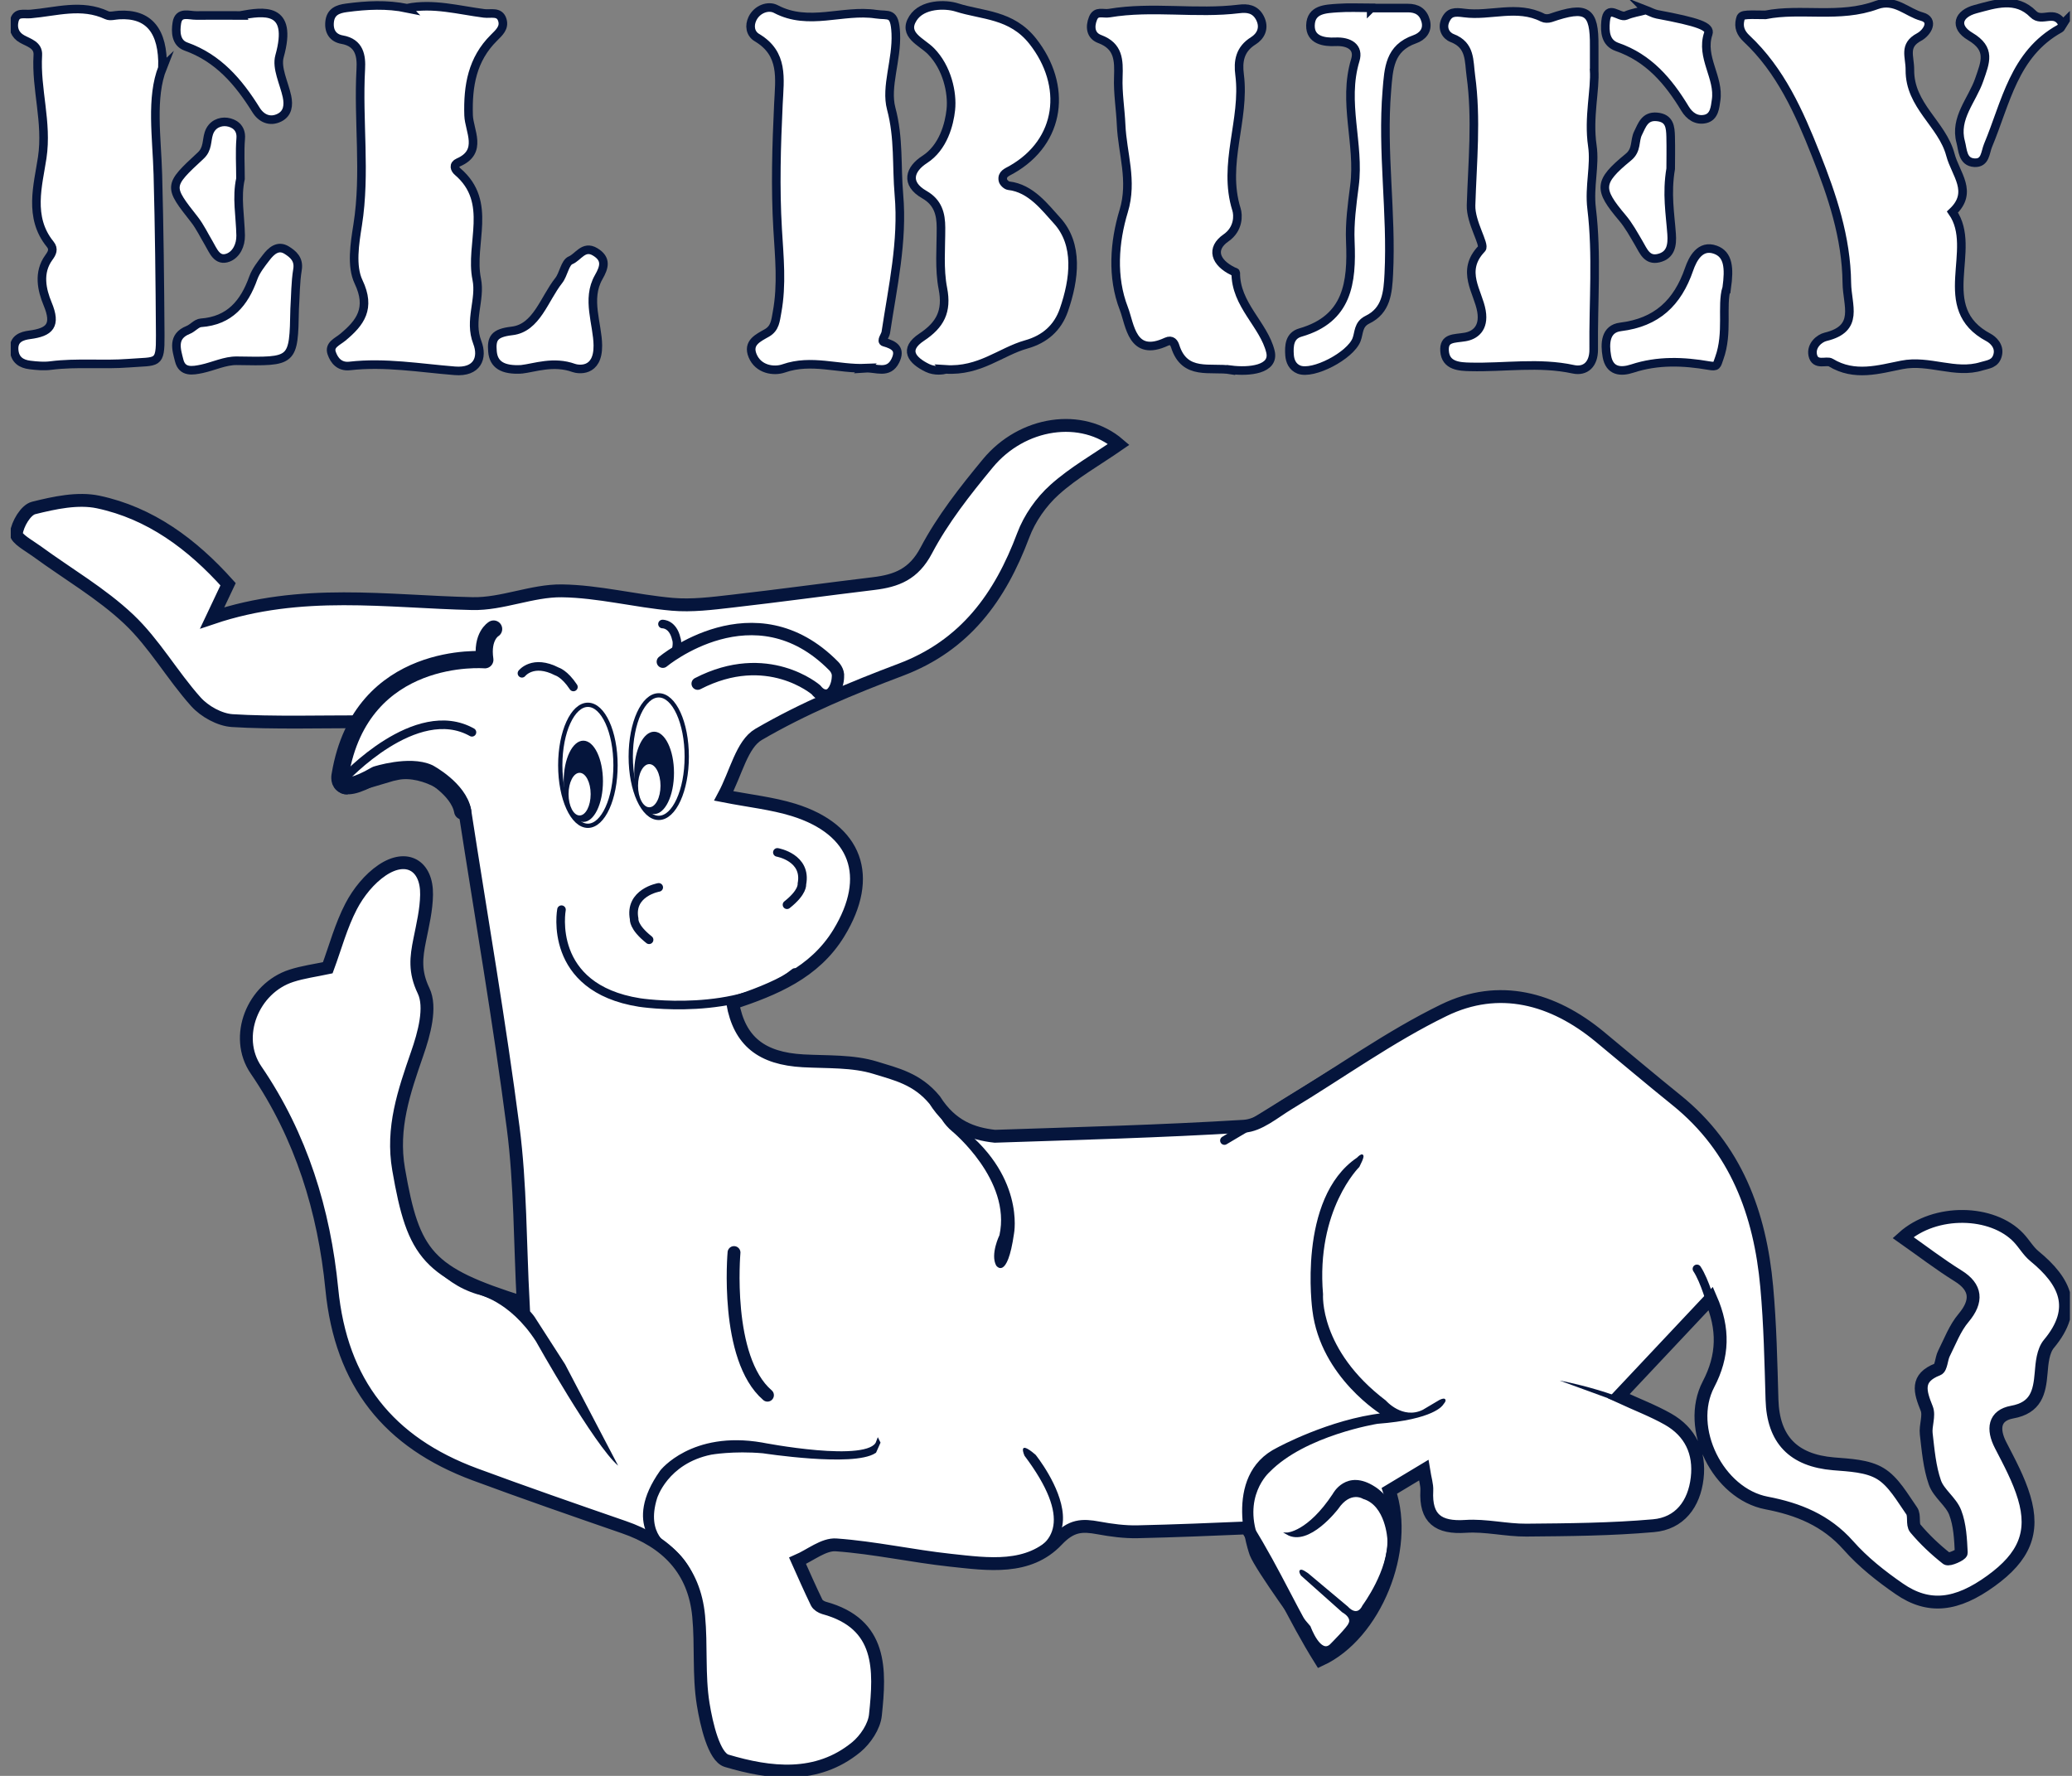 <svg xmlns="http://www.w3.org/2000/svg" width="63" height="54" viewBox="0 0 63 54" fill="none">
  <rect x="0" y="0" width="63" height="54" fill="#808080" stroke="none"/>
  <g clip-path="url(#clip0_11642_27101)">
    <path d="M10.56 23.962C9.916 24.01 10.926 21.946 10.926 21.946C9.914 21.946 8.219 21.987 7.065 21.912C6.679 21.888 6.221 21.634 5.957 21.34C5.237 20.536 4.692 19.562 3.915 18.828C3.08 18.04 2.059 17.451 1.124 16.767C0.891 16.596 0.477 16.375 0.497 16.219C0.533 15.933 0.783 15.506 1.022 15.446C1.657 15.288 2.364 15.134 2.983 15.264C4.57 15.601 5.835 16.539 6.935 17.765C6.801 18.049 6.666 18.334 6.451 18.789C9.161 17.875 11.764 18.297 14.361 18.354C15.265 18.375 16.176 17.955 17.081 17.966C18.202 17.981 19.317 18.276 20.441 18.375C21.038 18.427 21.651 18.349 22.252 18.28C23.692 18.116 25.126 17.918 26.563 17.745C27.259 17.661 27.782 17.462 28.163 16.739C28.662 15.792 29.344 14.926 30.031 14.094C31.079 12.821 32.899 12.553 34.016 13.512C33.348 13.975 32.649 14.367 32.066 14.891C31.658 15.257 31.305 15.762 31.112 16.277C30.409 18.152 29.348 19.625 27.383 20.366C25.903 20.924 24.424 21.539 23.064 22.332C22.554 22.63 22.38 23.507 22.007 24.202C22.784 24.354 23.476 24.426 24.128 24.627C26.049 25.224 26.554 26.652 25.506 28.369C24.762 29.588 23.536 30.081 22.278 30.502C22.486 31.662 23.155 32.188 24.422 32.257C25.159 32.297 25.931 32.255 26.617 32.468C27.235 32.66 27.886 32.799 28.421 33.451C28.929 34.25 29.569 34.475 30.248 34.551C32.773 34.466 35.3 34.401 37.821 34.246C38.285 34.219 38.737 33.825 39.173 33.561C40.748 32.611 42.255 31.519 43.902 30.718C45.574 29.906 47.212 30.345 48.637 31.521C49.416 32.165 50.188 32.819 50.977 33.455C52.785 34.913 53.516 36.902 53.718 39.128C53.822 40.267 53.845 41.413 53.878 42.558C53.913 43.773 54.526 44.408 55.75 44.511C56.234 44.551 56.78 44.57 57.173 44.808C57.575 45.051 57.841 45.536 58.127 45.943C58.223 46.079 58.134 46.354 58.236 46.475C58.52 46.813 58.846 47.121 59.193 47.394C59.26 47.446 59.637 47.272 59.633 47.214C59.613 46.802 59.594 46.369 59.449 45.992C59.321 45.657 58.948 45.414 58.831 45.079C58.668 44.611 58.626 44.098 58.568 43.6C58.538 43.346 58.67 43.05 58.583 42.831C58.377 42.318 58.24 41.9 58.917 41.638C59.025 41.597 59.026 41.315 59.106 41.157C59.292 40.787 59.442 40.382 59.703 40.074C60.134 39.561 60.091 39.141 59.542 38.799C58.971 38.444 58.433 38.03 57.863 37.63C58.841 36.749 60.583 36.798 61.375 37.636C61.546 37.816 61.67 38.043 61.859 38.197C62.789 38.962 63.203 39.78 62.297 40.865C62.119 41.079 62.086 41.445 62.062 41.746C62.013 42.34 61.907 42.807 61.178 42.939C60.631 43.039 60.579 43.455 60.828 43.94C61.095 44.459 61.379 44.981 61.544 45.533C61.865 46.605 61.544 47.342 60.54 48.069C59.496 48.827 58.642 48.931 57.748 48.312C57.191 47.928 56.646 47.497 56.201 46.993C55.522 46.226 54.674 45.886 53.713 45.702C52.24 45.421 51.247 43.433 51.947 42.093C52.398 41.231 52.42 40.408 52.017 39.483C51.073 40.486 50.166 41.452 49.221 42.456C49.785 42.716 50.27 42.9 50.715 43.152C51.4 43.541 51.694 44.169 51.603 44.947C51.511 45.737 51.071 46.324 50.273 46.393C48.991 46.506 47.698 46.516 46.409 46.527C45.795 46.532 45.175 46.372 44.565 46.413C43.73 46.469 43.337 46.179 43.383 45.325C43.392 45.15 43.331 44.973 43.288 44.704C42.893 44.942 42.563 45.141 42.244 45.332C42.856 47.114 41.812 49.698 40.147 50.469C39.326 49.158 38.775 47.844 37.908 46.46C37.001 46.499 35.66 46.554 34.591 46.577C34.194 46.586 33.791 46.532 33.4 46.46C32.905 46.369 32.578 46.374 32.142 46.835C31.276 47.751 30.038 47.565 28.903 47.443C27.74 47.318 26.589 47.06 25.424 46.976C25.046 46.948 24.643 47.288 24.25 47.459C24.441 47.885 24.628 48.312 24.832 48.732C24.868 48.805 24.972 48.868 25.055 48.892C26.829 49.375 26.764 50.77 26.617 52.153C26.58 52.499 26.315 52.894 26.037 53.125C24.834 54.113 23.404 53.931 22.094 53.541C21.71 53.426 21.48 52.435 21.38 51.815C21.239 50.94 21.328 50.031 21.243 49.143C21.109 47.736 20.272 46.885 18.966 46.436C17.452 45.913 15.94 45.388 14.439 44.832C11.825 43.862 10.369 42.062 10.089 39.195C9.857 36.824 9.163 34.549 7.783 32.532C7.095 31.524 7.686 30.047 8.863 29.67C9.213 29.557 9.586 29.508 9.966 29.427C10.195 28.808 10.369 28.15 10.677 27.559C10.896 27.139 11.232 26.721 11.621 26.459C12.367 25.959 12.985 26.318 12.97 27.208C12.963 27.665 12.853 28.124 12.762 28.577C12.655 29.109 12.599 29.544 12.879 30.127C13.12 30.625 12.894 31.439 12.682 32.047C12.286 33.193 11.902 34.297 12.12 35.556C12.573 38.175 13.004 38.702 15.907 39.613C15.81 37.777 15.827 36.019 15.603 34.291C15.187 31.08 14.632 27.886 14.137 24.685C14.033 24.02 12.89 23.366 12.092 23.518C12.031 23.529 11.972 23.542 11.911 23.557L10.566 23.956" fill="white"/>
    <path d="M10.56 23.962C9.916 24.01 10.926 21.946 10.926 21.946C9.914 21.946 8.219 21.987 7.065 21.912C6.679 21.888 6.221 21.634 5.957 21.34C5.237 20.536 4.692 19.562 3.915 18.828C3.08 18.04 2.059 17.451 1.124 16.767C0.891 16.596 0.477 16.375 0.497 16.219C0.533 15.933 0.783 15.506 1.022 15.446C1.657 15.288 2.364 15.134 2.983 15.264C4.57 15.601 5.835 16.539 6.935 17.765C6.801 18.049 6.666 18.334 6.451 18.789C9.161 17.875 11.764 18.297 14.361 18.354C15.265 18.375 16.176 17.955 17.081 17.966C18.202 17.981 19.317 18.276 20.441 18.375C21.038 18.427 21.651 18.349 22.252 18.28C23.692 18.116 25.126 17.918 26.563 17.745C27.259 17.661 27.782 17.462 28.163 16.739C28.662 15.792 29.344 14.926 30.031 14.094C31.079 12.821 32.899 12.553 34.016 13.512C33.348 13.975 32.649 14.367 32.066 14.891C31.658 15.257 31.305 15.762 31.112 16.277C30.409 18.152 29.348 19.625 27.383 20.366C25.903 20.924 24.424 21.539 23.064 22.332C22.554 22.63 22.38 23.507 22.007 24.202C22.784 24.354 23.476 24.426 24.128 24.627C26.049 25.224 26.554 26.652 25.506 28.369C24.762 29.588 23.536 30.081 22.278 30.502C22.486 31.662 23.155 32.188 24.422 32.257C25.159 32.297 25.931 32.255 26.617 32.468C27.235 32.66 27.886 32.799 28.421 33.451C28.929 34.25 29.569 34.475 30.248 34.551C32.773 34.466 35.3 34.401 37.821 34.246C38.285 34.219 38.737 33.825 39.173 33.561C40.748 32.611 42.255 31.519 43.902 30.718C45.574 29.906 47.212 30.345 48.637 31.521C49.416 32.165 50.188 32.819 50.977 33.455C52.785 34.913 53.516 36.902 53.718 39.128C53.822 40.267 53.845 41.413 53.878 42.558C53.913 43.773 54.526 44.408 55.75 44.511C56.234 44.551 56.78 44.57 57.173 44.808C57.575 45.051 57.841 45.536 58.127 45.943C58.223 46.079 58.134 46.354 58.236 46.475C58.52 46.813 58.846 47.121 59.193 47.394C59.26 47.446 59.637 47.272 59.633 47.214C59.613 46.802 59.594 46.369 59.449 45.992C59.321 45.657 58.948 45.414 58.831 45.079C58.668 44.611 58.626 44.098 58.568 43.6C58.538 43.346 58.67 43.05 58.583 42.831C58.377 42.318 58.24 41.9 58.917 41.638C59.025 41.597 59.026 41.315 59.106 41.157C59.292 40.787 59.442 40.382 59.703 40.074C60.134 39.561 60.091 39.141 59.542 38.799C58.971 38.444 58.433 38.03 57.863 37.63C58.841 36.749 60.583 36.798 61.375 37.636C61.546 37.816 61.67 38.043 61.859 38.197C62.789 38.962 63.203 39.78 62.297 40.865C62.119 41.079 62.086 41.445 62.062 41.746C62.013 42.34 61.907 42.807 61.178 42.939C60.631 43.039 60.579 43.455 60.828 43.94C61.095 44.459 61.379 44.981 61.544 45.533C61.865 46.605 61.544 47.342 60.54 48.069C59.496 48.827 58.642 48.931 57.748 48.312C57.191 47.928 56.646 47.497 56.201 46.993C55.522 46.226 54.674 45.886 53.713 45.702C52.24 45.421 51.247 43.433 51.947 42.093C52.398 41.231 52.42 40.408 52.017 39.483C51.073 40.486 50.166 41.452 49.221 42.456C49.785 42.716 50.27 42.9 50.715 43.152C51.4 43.541 51.694 44.169 51.603 44.947C51.511 45.737 51.071 46.324 50.273 46.393C48.991 46.506 47.698 46.516 46.409 46.527C45.795 46.532 45.175 46.372 44.565 46.413C43.73 46.469 43.337 46.179 43.383 45.325C43.392 45.15 43.331 44.973 43.288 44.704C42.893 44.942 42.563 45.141 42.244 45.332C42.856 47.114 41.812 49.698 40.147 50.469C39.326 49.158 38.775 47.844 37.908 46.46C37.001 46.499 35.66 46.554 34.591 46.577C34.194 46.586 33.791 46.532 33.4 46.46C32.905 46.369 32.578 46.374 32.142 46.835C31.276 47.751 30.038 47.565 28.903 47.443C27.74 47.318 26.589 47.06 25.424 46.976C25.046 46.948 24.643 47.288 24.25 47.459C24.441 47.885 24.628 48.312 24.832 48.732C24.868 48.805 24.972 48.868 25.055 48.892C26.829 49.375 26.764 50.77 26.617 52.153C26.58 52.499 26.315 52.894 26.037 53.125C24.834 54.113 23.404 53.931 22.094 53.541C21.71 53.426 21.48 52.435 21.38 51.815C21.239 50.94 21.328 50.031 21.243 49.143C21.109 47.736 20.272 46.885 18.966 46.436C17.452 45.913 15.94 45.388 14.439 44.832C11.825 43.862 10.369 42.062 10.089 39.195C9.857 36.824 9.163 34.549 7.783 32.532C7.095 31.524 7.686 30.047 8.863 29.67C9.213 29.557 9.586 29.508 9.966 29.427C10.195 28.808 10.369 28.15 10.677 27.559C10.896 27.139 11.232 26.721 11.621 26.459C12.367 25.959 12.985 26.318 12.97 27.208C12.963 27.665 12.853 28.124 12.762 28.577C12.655 29.109 12.599 29.544 12.879 30.127C13.12 30.625 12.894 31.439 12.682 32.047C12.286 33.193 11.902 34.297 12.12 35.556C12.573 38.175 13.004 38.702 15.907 39.613C15.81 37.777 15.827 36.019 15.603 34.291C15.187 31.08 14.632 27.886 14.137 24.685C14.033 24.02 12.89 23.366 12.092 23.518C12.031 23.529 11.972 23.542 11.911 23.557L10.566 23.956" stroke="#05153C" stroke-width="0.391" stroke-miterlimit="10"/>
    <path d="M53.681 0.452C54.746 0.238 55.941 0.567 57.062 0.152C57.616 -0.052 57.987 0.385 58.436 0.505C58.82 0.609 58.607 0.988 58.351 1.126C57.868 1.384 58.074 1.717 58.071 2.122C58.06 3.22 59.054 3.766 59.303 4.707C59.46 5.299 60.015 5.838 59.366 6.448C60.162 7.588 58.768 9.365 60.466 10.264C60.59 10.331 60.811 10.519 60.74 10.796C60.67 11.069 60.455 11.076 60.251 11.137C59.444 11.386 58.661 10.929 57.826 11.095C57.141 11.229 56.39 11.468 55.664 11.024C55.538 10.946 55.19 11.139 55.117 10.799C55.056 10.504 55.323 10.286 55.507 10.242C56.553 9.991 56.162 9.287 56.154 8.605C56.138 7.215 55.707 5.946 55.21 4.694C54.702 3.411 54.139 2.142 53.104 1.172C52.924 1.003 52.856 0.825 52.91 0.598C52.947 0.442 52.978 0.44 53.679 0.452H53.681Z" fill="white" stroke="#05153C" stroke-width="0.261" stroke-miterlimit="10"/>
    <path d="M12.376 0.247C13.171 0.087 13.942 0.307 14.721 0.407C14.92 0.433 15.191 0.331 15.274 0.609C15.345 0.844 15.178 0.989 15.015 1.152C14.361 1.802 14.22 2.605 14.248 3.508C14.263 3.974 14.694 4.61 13.938 4.939C13.773 5.011 13.827 5.145 13.92 5.223C15.003 6.154 14.273 7.406 14.495 8.49C14.623 9.114 14.252 9.738 14.512 10.411C14.694 10.883 14.512 11.331 13.827 11.275C12.764 11.19 11.705 11.005 10.633 11.128C10.321 11.163 10.161 10.959 10.085 10.738C9.998 10.487 10.254 10.394 10.421 10.257C10.957 9.813 11.286 9.376 10.902 8.57C10.675 8.092 10.785 7.406 10.876 6.836C11.124 5.258 10.883 3.677 10.97 2.1C10.992 1.706 10.935 1.299 10.404 1.206C10.126 1.158 9.992 0.957 10.022 0.665C10.054 0.355 10.271 0.273 10.536 0.238C11.148 0.156 11.762 0.123 12.38 0.251L12.376 0.247Z" fill="white" stroke="#05153C" stroke-width="0.261" stroke-miterlimit="10"/>
    <path d="M48.47 2.12C48.513 2.728 48.288 3.562 48.416 4.433C48.505 5.041 48.312 5.667 48.394 6.34C48.565 7.75 48.442 9.196 48.457 10.626C48.461 11.074 48.207 11.31 47.834 11.228C46.789 11.002 45.747 11.182 44.706 11.156C44.383 11.149 43.956 11.132 43.923 10.678C43.891 10.255 44.216 10.303 44.544 10.247C44.836 10.199 45.136 9.995 45.045 9.461C44.945 8.869 44.398 8.241 45.051 7.562C45.164 7.445 44.711 6.767 44.728 6.239C44.769 4.931 44.902 3.618 44.722 2.306C44.659 1.845 44.719 1.375 44.155 1.158C43.956 1.081 43.837 0.86 43.947 0.617C44.066 0.357 44.229 0.357 44.524 0.396C45.311 0.5 46.127 0.141 46.906 0.537C46.971 0.57 47.075 0.57 47.147 0.546C48.249 0.167 48.483 0.318 48.472 1.41C48.472 1.564 48.472 1.719 48.472 2.116L48.47 2.12Z" fill="white" stroke="#05153C" stroke-width="0.261" stroke-miterlimit="10"/>
    <path d="M26.319 11.195C25.491 11.23 24.677 10.907 23.829 11.202C23.53 11.306 23.057 11.238 22.883 10.816C22.72 10.42 23.053 10.275 23.319 10.123C23.571 9.978 23.58 9.742 23.627 9.493C23.782 8.651 23.695 7.821 23.645 6.975C23.569 5.708 23.608 4.43 23.668 3.16C23.705 2.384 23.836 1.631 23.016 1.144C22.807 1.02 22.777 0.775 22.879 0.565C23.022 0.271 23.365 0.156 23.59 0.275C24.591 0.804 25.625 0.279 26.634 0.431C27.026 0.49 27.205 0.336 27.237 1.016C27.274 1.825 26.92 2.635 27.098 3.304C27.337 4.195 27.256 5.052 27.332 5.922C27.456 7.341 27.142 8.722 26.933 10.11C26.918 10.206 26.775 10.374 26.881 10.403C27.2 10.492 27.395 10.617 27.222 10.97C27.014 11.392 26.632 11.176 26.317 11.197L26.319 11.195Z" fill="white" stroke="#05153C" stroke-width="0.261" stroke-miterlimit="10"/>
    <path d="M4.944 2.051C4.579 2.969 4.77 4.186 4.8 5.307C4.844 6.936 4.861 8.568 4.872 10.201C4.879 11.106 4.796 10.974 3.915 11.043C3.124 11.104 2.332 11.015 1.549 11.115C1.341 11.143 1.122 11.124 0.911 11.098C0.646 11.067 0.449 10.94 0.429 10.634C0.406 10.292 0.673 10.212 0.898 10.182C1.516 10.101 1.722 9.896 1.447 9.238C1.273 8.818 1.152 8.289 1.484 7.832C1.581 7.7 1.649 7.577 1.525 7.425C0.859 6.607 1.158 5.63 1.284 4.792C1.445 3.714 1.087 2.715 1.15 1.676C1.169 1.369 0.878 1.302 0.67 1.185C0.449 1.061 0.382 0.856 0.434 0.634C0.499 0.355 0.718 0.444 0.933 0.425C1.709 0.359 2.477 0.102 3.249 0.463C3.349 0.509 3.492 0.463 3.616 0.457C4.526 0.402 4.968 0.935 4.942 2.053L4.944 2.051Z" fill="white" stroke="#05153C" stroke-width="0.261" stroke-miterlimit="10"/>
    <path d="M37.426 11.249C36.812 11.147 36.02 11.442 35.732 10.528C35.702 10.431 35.634 10.314 35.467 10.39C34.413 10.881 34.363 9.881 34.17 9.381C33.801 8.43 33.88 7.363 34.166 6.42C34.448 5.496 34.125 4.66 34.088 3.794C34.068 3.324 33.984 2.826 34.003 2.347C34.021 1.83 34.016 1.403 33.437 1.187C33.157 1.083 33.131 0.814 33.233 0.559C33.331 0.312 33.537 0.431 33.726 0.399C35.042 0.178 36.368 0.433 37.68 0.271C37.912 0.243 38.162 0.262 38.309 0.546C38.472 0.862 38.316 1.111 38.11 1.239C37.693 1.499 37.637 1.865 37.691 2.278C37.865 3.642 37.162 4.983 37.596 6.369C37.65 6.538 37.667 6.962 37.279 7.232C36.804 7.56 36.945 7.982 37.494 8.25C37.522 8.263 37.574 8.276 37.574 8.289C37.563 9.266 38.429 9.872 38.628 10.691C38.762 11.243 37.971 11.314 37.426 11.245V11.249Z" fill="white" stroke="#05153C" stroke-width="0.261" stroke-miterlimit="10"/>
    <path d="M28.758 11.236C28.678 11.254 28.431 11.301 28.198 11.188C27.723 10.957 27.461 10.626 28.023 10.253C28.587 9.879 28.804 9.469 28.669 8.774C28.552 8.177 28.613 7.544 28.611 6.927C28.611 6.5 28.515 6.152 28.107 5.918C27.509 5.576 27.667 5.138 28.114 4.85C28.686 4.482 28.864 3.768 28.91 3.339C28.966 2.819 28.795 2.053 28.307 1.557C28.023 1.267 27.433 1.063 27.76 0.554C28.04 0.115 28.743 0.115 29.094 0.227C29.877 0.476 30.75 0.429 31.402 1.254C32.454 2.59 32.274 4.3 30.752 5.162C30.617 5.238 30.456 5.29 30.493 5.481C30.506 5.548 30.602 5.639 30.669 5.647C31.35 5.723 31.782 6.319 32.135 6.702C32.802 7.429 32.674 8.486 32.348 9.426C32.16 9.969 31.767 10.316 31.2 10.474C30.431 10.69 29.788 11.299 28.754 11.232L28.758 11.236Z" fill="white" stroke="#05153C" stroke-width="0.261" stroke-miterlimit="10"/>
    <path d="M41.693 0.245C42.062 0.245 42.433 0.247 42.802 0.245C43.081 0.243 43.272 0.357 43.348 0.633C43.429 0.931 43.238 1.116 43.018 1.193C42.246 1.464 42.224 2.072 42.168 2.753C42.014 4.615 42.32 6.468 42.227 8.328C42.199 8.904 42.151 9.443 41.578 9.721C41.288 9.863 41.329 10.117 41.246 10.331C41.055 10.818 39.925 11.409 39.493 11.238C39.3 11.161 39.222 10.981 39.209 10.797C39.19 10.515 39.205 10.206 39.541 10.111C40.984 9.695 41.11 8.592 41.057 7.343C41.032 6.782 41.11 6.215 41.183 5.648C41.348 4.385 40.817 3.112 41.209 1.826C41.326 1.442 41.034 1.25 40.595 1.271C40.268 1.286 39.834 1.226 39.845 0.771C39.858 0.275 40.311 0.271 40.674 0.245C41.012 0.221 41.352 0.239 41.691 0.239V0.247L41.693 0.245Z" fill="white" stroke="#05153C" stroke-width="0.261" stroke-miterlimit="10"/>
    <path d="M52.497 8.761C52.334 9.305 52.555 10.119 52.275 10.892C52.195 11.113 52.215 11.161 51.959 11.117C51.184 10.983 50.403 10.953 49.633 11.206C49.277 11.323 48.937 11.293 48.857 10.832C48.791 10.45 48.804 9.998 49.273 9.94C50.375 9.805 51.006 9.208 51.358 8.186C51.466 7.874 51.692 7.426 52.158 7.594C52.553 7.737 52.587 8.147 52.501 8.762L52.497 8.761Z" fill="white" stroke="#05153C" stroke-width="0.261" stroke-miterlimit="10"/>
    <path d="M8.959 9.391C8.928 11.017 8.928 11 7.2 10.97C6.846 10.965 6.492 11.139 6.134 11.216C5.859 11.273 5.542 11.331 5.449 10.965C5.362 10.623 5.228 10.229 5.722 10.032C5.859 9.978 5.974 9.826 6.108 9.816C6.983 9.753 7.427 9.218 7.701 8.452C7.783 8.228 7.944 8.025 8.093 7.832C8.247 7.629 8.454 7.442 8.718 7.607C8.911 7.728 9.098 7.882 9.046 8.196C8.981 8.588 8.985 8.991 8.959 9.391Z" fill="white" stroke="#05153C" stroke-width="0.261" stroke-miterlimit="10"/>
    <path d="M15.861 11.23C15.28 11.264 15.007 11.085 14.974 10.688C14.94 10.294 15.02 10.125 15.569 10.062C16.315 9.976 16.547 9.088 16.987 8.532C17.137 8.343 17.176 7.986 17.35 7.914C17.582 7.819 17.745 7.453 18.089 7.655C18.458 7.873 18.373 8.131 18.202 8.43C17.822 9.097 18.172 9.848 18.178 10.506C18.185 11.34 17.571 11.234 17.447 11.189C16.827 10.966 16.259 11.184 15.857 11.23H15.861Z" fill="white" stroke="#05153C" stroke-width="0.261" stroke-miterlimit="10"/>
    <path d="M62.718 0.734C62.692 0.775 62.674 0.845 62.629 0.869C61.232 1.642 60.991 3.125 60.447 4.422C60.358 4.636 60.371 4.966 60.035 4.948C59.664 4.927 59.681 4.552 59.616 4.318C59.418 3.59 59.967 3.045 60.18 2.423C60.366 1.884 60.548 1.49 59.906 1.109C59.405 0.812 59.536 0.418 60.069 0.277C60.657 0.121 61.297 -0.104 61.822 0.429C62.089 0.7 62.483 0.264 62.716 0.736L62.718 0.734Z" fill="white" stroke="#05153C" stroke-width="0.261" stroke-miterlimit="10"/>
    <path d="M7.314 0.468C8 0.347 8.926 0.183 8.499 1.711C8.399 2.069 8.638 2.525 8.726 2.935C8.781 3.199 8.751 3.448 8.499 3.576C8.208 3.723 7.943 3.599 7.785 3.344C7.256 2.495 6.637 1.765 5.651 1.414C5.343 1.304 5.334 0.964 5.377 0.698C5.434 0.336 5.748 0.475 5.974 0.471C6.338 0.466 6.701 0.471 7.316 0.471L7.314 0.468Z" fill="white" stroke="#05153C" stroke-width="0.261" stroke-miterlimit="10"/>
    <path d="M50.043 0.304C50.16 0.349 50.268 0.412 50.384 0.435C51.646 0.671 52.013 0.806 51.941 1.022C51.698 1.739 52.284 2.358 52.178 3.049C52.147 3.251 52.132 3.554 51.85 3.617C51.583 3.677 51.371 3.53 51.234 3.303C50.731 2.471 50.128 1.759 49.167 1.427C48.815 1.304 48.789 0.968 48.819 0.648C48.872 0.098 49.234 0.559 49.435 0.474C49.624 0.392 49.835 0.362 50.045 0.306L50.043 0.304Z" fill="white" stroke="#05153C" stroke-width="0.261" stroke-miterlimit="10"/>
    <path d="M50.798 5.13C50.67 5.888 50.782 6.501 50.826 7.116C50.85 7.45 50.806 7.761 50.429 7.85C50.077 7.934 49.969 7.633 49.828 7.393C49.672 7.129 49.524 6.854 49.327 6.622C48.594 5.754 48.587 5.535 49.509 4.78C49.784 4.556 49.689 4.281 49.806 4.048C49.925 3.81 50.008 3.519 50.379 3.554C50.769 3.589 50.789 3.868 50.797 4.154C50.806 4.526 50.798 4.896 50.798 5.13Z" fill="white" stroke="#05153C" stroke-width="0.261" stroke-miterlimit="10"/>
    <path d="M7.312 5.435C7.187 5.998 7.306 6.577 7.317 7.157C7.323 7.456 7.185 7.735 6.941 7.832C6.599 7.964 6.484 7.624 6.345 7.389C6.204 7.152 6.083 6.897 5.915 6.68C5.115 5.661 5.102 5.656 6.104 4.729C6.321 4.528 6.276 4.281 6.349 4.056C6.441 3.772 6.694 3.683 6.9 3.71C7.115 3.74 7.347 3.878 7.319 4.212C7.286 4.612 7.312 5.015 7.312 5.435Z" fill="white" stroke="#05153C" stroke-width="0.261" stroke-miterlimit="10"/>
    <path d="M15.009 19.127C15.009 19.127 14.636 19.341 14.742 20.062C14.742 20.062 10.983 19.742 10.343 23.56C10.343 23.56 10.156 24.307 11.436 23.56C11.436 23.56 12.449 23.235 13.035 23.503C13.035 23.503 13.944 23.988 14.067 24.662" stroke="#05153C" stroke-width="0.522" stroke-linecap="round" stroke-linejoin="round"/>
    <path d="M10.458 23.683C10.458 23.683 12.643 21.307 14.35 22.267" stroke="#05153C" stroke-width="0.261" stroke-linecap="round" stroke-linejoin="round"/>
    <path d="M20.154 20.121C20.154 20.121 22.937 17.799 25.352 20.255C25.352 20.255 25.501 20.398 25.478 20.584C25.478 20.584 25.478 20.928 25.256 21.112C25.256 21.112 25.035 21.264 24.811 20.976C24.811 20.976 23.332 19.694 21.213 20.788" stroke="#05153C" stroke-width="0.376" stroke-linecap="round" stroke-linejoin="round"/>
    <path d="M17.875 25.11C18.339 25.11 18.715 24.286 18.715 23.27C18.715 22.255 18.339 21.431 17.875 21.431C17.411 21.431 17.035 22.255 17.035 23.27C17.035 24.286 17.411 25.11 17.875 25.11Z" fill="white" stroke="#05153C" stroke-width="0.13" stroke-miterlimit="10"/>
    <path d="M17.736 24.993C18.066 24.993 18.333 24.44 18.333 23.757C18.333 23.075 18.066 22.522 17.736 22.522C17.406 22.522 17.139 23.075 17.139 23.757C17.139 24.44 17.406 24.993 17.736 24.993Z" fill="#05153C"/>
    <path d="M17.623 24.796C17.808 24.796 17.959 24.506 17.959 24.147C17.959 23.789 17.808 23.499 17.623 23.499C17.438 23.499 17.287 23.789 17.287 24.147C17.287 24.506 17.438 24.796 17.623 24.796Z" fill="white"/>
    <path d="M20.029 24.87C20.5 24.87 20.881 24.036 20.881 23.007C20.881 21.978 20.5 21.143 20.029 21.143C19.559 21.143 19.178 21.978 19.178 23.007C19.178 24.036 19.559 24.87 20.029 24.87Z" fill="white" stroke="#05153C" stroke-width="0.13" stroke-miterlimit="10"/>
    <path d="M19.889 24.753C20.223 24.753 20.493 24.193 20.493 23.501C20.493 22.809 20.223 22.249 19.889 22.249C19.555 22.249 19.284 22.809 19.284 23.501C19.284 24.193 19.555 24.753 19.889 24.753Z" fill="#05153C"/>
    <path d="M19.742 24.547C19.93 24.547 20.083 24.253 20.083 23.891C20.083 23.529 19.93 23.235 19.742 23.235C19.553 23.235 19.4 23.529 19.4 23.891C19.4 24.253 19.553 24.547 19.742 24.547Z" fill="white"/>
    <path d="M20.029 26.983C20.029 26.983 19.122 27.139 19.283 27.949C19.283 27.949 19.243 28.185 19.736 28.576" stroke="#05153C" stroke-width="0.261" stroke-linecap="round" stroke-linejoin="round"/>
    <path d="M23.636 25.919C23.636 25.919 24.543 26.075 24.381 26.885C24.381 26.885 24.422 27.121 23.929 27.511" stroke="#05153C" stroke-width="0.261" stroke-linecap="round" stroke-linejoin="round"/>
    <path d="M22.318 38.087C22.318 38.087 22.031 41.302 23.335 42.424" stroke="#05153C" stroke-width="0.391" stroke-linecap="round" stroke-linejoin="round"/>
    <path d="M18.795 44.568C18.064 43.942 16.296 40.787 16.296 40.787C15.488 39.533 14.51 39.354 14.51 39.354C12.187 38.648 12.011 35.501 12.011 35.501C12.011 35.501 12.2 38.236 14.278 39.027C14.278 39.027 15.819 39.289 16.308 40.127L17.181 41.484L18.794 44.566L18.795 44.568Z" fill="#05153C"/>
    <path d="M26.699 43.864C26.437 44.57 23.157 43.927 23.157 43.927C21.048 43.565 20.126 44.754 20.126 44.754C18.977 46.374 20.126 47.081 20.126 47.081C21.222 47.865 21.174 49.121 21.174 49.121C21.174 49.121 21.404 47.863 20.326 47.053C20.326 47.053 19.552 46.705 19.918 45.536C19.918 45.536 20.248 44.448 21.613 44.169C21.613 44.169 22.294 44.046 23.205 44.126C23.205 44.126 25.94 44.548 26.584 44.13L26.701 43.868L26.699 43.864Z" fill="#05153C" stroke="#05153C" stroke-width="0.13" stroke-miterlimit="10"/>
    <path d="M28.881 47.372C28.881 47.372 34.072 48.156 31.15 44.264C31.15 44.264 30.914 43.742 31.489 44.238C31.489 44.238 34.567 48.052 28.881 47.372Z" fill="#05153C"/>
    <path d="M39.142 46.633C39.142 46.633 39.782 46.607 40.55 45.444C40.55 45.444 40.941 44.685 41.789 45.235C41.789 45.235 42.95 45.916 42.297 47.443C42.297 47.443 41.502 49.65 40.314 50.421C40.314 50.421 40.053 50.432 39.648 49.702C39.648 49.702 38.212 47.749 38.03 47.279C38.03 47.279 37.144 44.882 38.852 44.046C38.852 44.046 40.431 43.184 42.049 43.002C42.049 43.002 40.184 41.878 39.936 39.84C39.936 39.84 39.466 36.456 41.279 35.228C41.279 35.228 41.592 34.901 41.305 35.464C41.305 35.464 39.975 36.77 40.195 39.356C40.195 39.356 40.066 41.055 42.114 42.61C42.114 42.61 42.635 43.21 43.275 42.898L43.783 42.597C43.783 42.597 44.045 42.467 43.848 42.701C43.848 42.701 43.6 43.132 41.878 43.262C41.878 43.262 39.674 43.615 38.578 44.739C38.578 44.739 37.691 45.51 38.277 46.908C38.277 46.908 38.63 48.123 39.817 49.468C39.817 49.468 40.144 50.369 40.483 50.003C40.483 50.003 41.004 49.481 41.03 49.377C41.03 49.377 41.162 49.195 40.828 48.998L39.581 47.887C39.581 47.887 39.413 47.625 39.75 47.861L40.964 48.879C40.964 48.879 41.264 49.232 41.459 48.827C41.459 48.827 42.255 47.755 42.216 46.802C42.216 46.802 42.164 45.758 41.459 45.548C41.459 45.548 41.054 45.286 40.663 45.862C40.663 45.862 39.789 47.012 39.136 46.633H39.142Z" fill="#05153C" stroke="#05153C" stroke-width="0.065" stroke-miterlimit="10"/>
    <path d="M47.422 41.98C47.422 41.98 49.329 42.313 50.767 43.201L47.422 41.98Z" fill="#05153C"/>
    <path d="M40.596 32.598L37.229 34.681L38.372 34.003" stroke="#05153C" stroke-width="0.261" stroke-linecap="round" stroke-linejoin="round"/>
    <path d="M15.87 20.473C15.87 20.473 16.205 20.04 16.936 20.419C16.936 20.419 17.166 20.482 17.435 20.889" stroke="#05153C" stroke-width="0.261" stroke-linecap="round" stroke-linejoin="round"/>
    <path d="M20.143 18.975C20.143 18.975 20.46 18.962 20.564 19.43C20.564 19.43 20.621 19.556 20.541 19.828" stroke="#05153C" stroke-width="0.261" stroke-linecap="round" stroke-linejoin="round"/>
    <path d="M17.072 27.661C17.072 27.661 16.628 30.04 19.447 30.484C19.447 30.484 22.446 30.954 24.168 29.57" stroke="#05153C" stroke-width="0.261" stroke-linecap="round" stroke-linejoin="round"/>
    <path d="M52.041 39.694C52.041 39.694 51.839 38.949 51.596 38.583L52.041 39.694Z" fill="white"/>
    <path d="M52.041 39.694C52.041 39.694 51.839 38.949 51.596 38.583" stroke="#05153C" stroke-width="0.261" stroke-linecap="round" stroke-linejoin="round"/>
    <path d="M28.276 33.271C28.276 33.271 28.367 33.449 28.576 33.938C28.576 33.938 28.697 34.193 28.955 34.404C28.955 34.404 30.755 35.885 30.389 37.558C30.389 37.558 30.105 38.141 30.289 38.481C30.289 38.481 30.623 38.968 30.832 37.506C30.832 37.506 31.181 35.698 29.094 34.181C29.094 34.181 28.745 34.196 28.745 33.908C28.745 33.908 28.485 33.325 28.276 33.271Z" fill="#05153C"/>
  </g>
  <defs>
    <clipPath id="clip0_11642_27101">
      <rect width="62.609" height="54" fill="white" transform="translate(0.327)"/>
    </clipPath>
  </defs>
</svg>